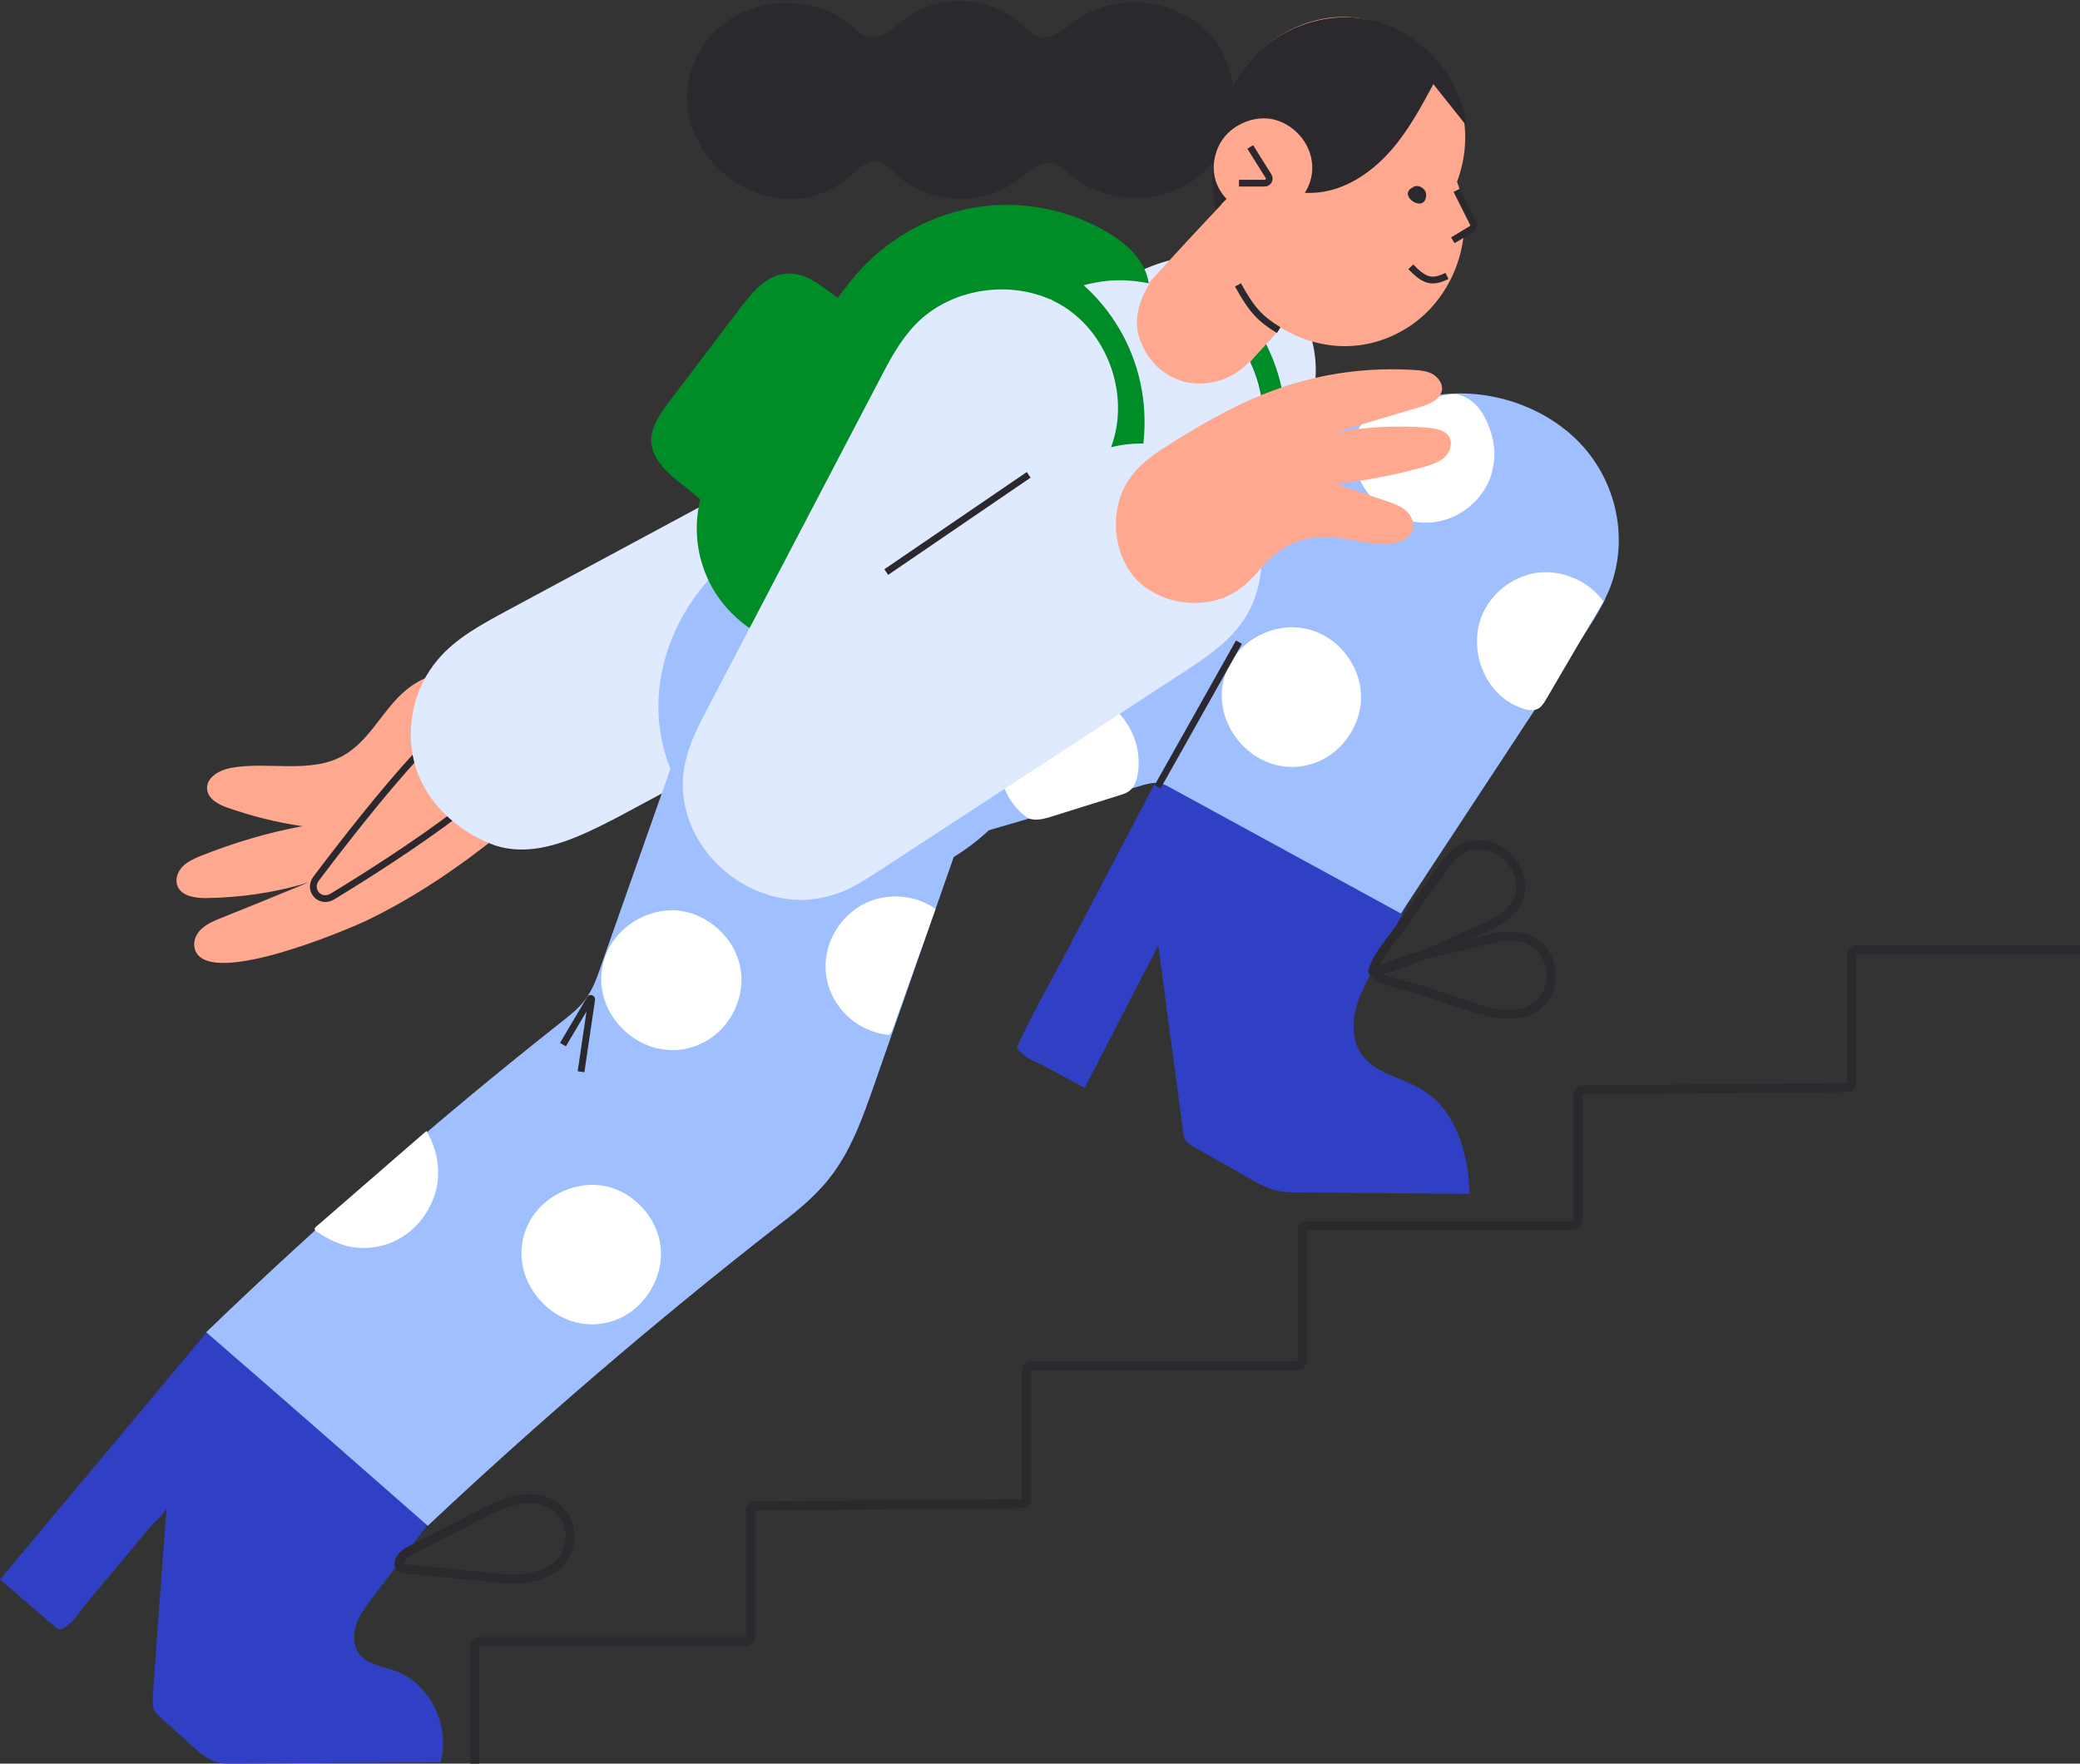 <?xml version="1.0" encoding="UTF-8"?> <svg xmlns="http://www.w3.org/2000/svg" width="460" height="390" viewBox="0 0 460 390" fill="none"><rect x="0" y="0" width="460" height="390" fill="#333333" stroke="none"/> <g clip-path="url(#clip0_928_118)"> <path d="M105 390V364C105 363.448 105.448 363 106 363H165C165.552 363 166 362.552 166 362V333.992C166 333.443 166.443 332.996 166.992 332.992L226.008 332.508C226.557 332.504 227 332.057 227 331.508V303C227 302.448 227.448 302 228 302H287C287.552 302 288 301.552 288 301V272C288 271.448 288.448 271 289 271H348C348.552 271 349 270.552 349 270V241.992C349 241.443 349.443 240.996 349.992 240.992L408.508 240.508C409.057 240.504 409.5 240.057 409.5 239.508V211C409.5 210.448 409.948 210 410.5 210H460" stroke="#2B292D" stroke-width="2"></path> <path d="M311.308 199.705C311.308 199.705 311.405 199.705 311.308 199.705C308.705 204.889 306.005 209.972 303.305 215.056C301.859 217.748 300.413 220.539 299.738 223.529C299.063 226.52 299.159 229.809 300.702 232.501C303.595 237.485 310.248 238.182 314.972 241.273C322.107 245.858 324.807 255.328 325 264C312.658 263.9 300.316 263.801 287.975 263.701C285.564 263.701 283.057 263.701 280.743 262.804C279.49 262.305 278.236 261.707 277.079 261.01C272.644 258.517 268.112 255.926 263.677 253.434C263.195 253.135 262.713 252.836 262.327 252.437C261.845 251.839 261.748 250.942 261.652 250.244C259.82 236.488 257.988 222.831 256.156 209.075C250.757 219.542 245.261 230.108 239.861 240.575C239.861 240.575 231.762 236.189 231.087 235.79C229.544 234.993 227.423 234.295 226.169 233.099C224.53 231.603 224.82 231.902 225.784 229.709C228.869 223.031 232.726 216.551 236.101 209.972C243.139 196.615 250.082 183.258 257.12 170C275.151 179.869 293.278 189.737 311.308 199.705Z" fill="#3040C4"></path> <path d="M333.955 224.309C331.019 224.36 327.965 223.498 325.211 222.561C321.407 221.334 317.7 220.115 313.904 218.788C311.529 217.984 305.063 217.032 303.963 215.031C310.899 211.607 319.72 210.15 327.217 208.179C330.715 207.272 334.415 206.283 337.814 207.676C340.648 208.82 342.748 211.709 343.067 214.847C343.386 217.986 341.845 221.166 339.25 222.953C337.507 223.908 335.815 224.266 333.955 224.309Z" stroke="#2B292D" stroke-width="2" stroke-linejoin="round"></path> <path d="M332.877 202.538C331.092 203.992 328.856 205.006 326.831 205.837C319.532 208.929 311.338 213.35 303.592 214.799C304.699 210.979 308.565 206.892 310.802 203.57C313.478 199.683 316.146 195.895 319.016 192.025C320.236 190.322 321.659 188.536 323.498 187.589C325.848 186.384 328.856 186.64 331.196 187.843C334.844 189.759 337.285 194.383 335.967 198.385C335.329 200.138 334.24 201.45 332.877 202.538Z" stroke="#2B292D" stroke-width="2" stroke-linejoin="round"></path> <path d="M98.001 163.4C97.601 163.6 97.301 163.9 97.001 164.1C96.701 164.3 96.201 164.4 95.901 164.6C95.601 164.8 95.301 165.2 94.901 165.4C94.601 165.6 94.201 165.7 93.801 166C93.501 166.3 93.501 166.8 93.101 167.1C92.801 167.4 92.401 167.6 92.101 167.8C91.801 168.1 91.301 168.1 91.001 168.4C90.701 168.7 90.501 169 90.301 169.3C90.001 169.6 89.801 169.9 89.501 170.2C89.201 170.5 88.901 170.8 88.701 171.1C88.401 171.4 88.101 171.6 87.801 172C87.501 172.3 87.501 172.8 87.301 173.2C87.001 173.5 86.801 173.8 86.501 174.1C86.201 174.4 86.101 174.8 85.801 175.1C85.501 175.4 85.001 175.5 84.701 175.8C84.401 176.1 84.501 176.7 84.201 177C83.901 177.3 83.601 177.6 83.401 177.9C83.101 178.2 82.901 178.5 82.601 178.8C82.301 179.1 81.801 179.2 81.601 179.5C81.401 179.8 81.101 180.1 80.801 180.4C80.501 180.7 80.201 181 80.001 181.3C79.701 181.6 79.201 181.7 79.001 182C78.701 182.3 78.501 182.7 78.301 183C78.001 183.3 77.801 183.6 77.501 183.9C77.201 184.2 77.201 184.7 76.901 185C76.601 185.3 76.001 185.3 75.701 185.6C75.401 185.9 75.301 186.3 75.001 186.6C74.701 186.9 74.701 187.5 74.501 187.8C74.301 188.1 73.501 188.1 73.301 188.4C73.001 188.7 72.901 189.1 72.601 189.4C72.301 189.7 72.001 190 71.801 190.3C71.501 190.6 71.401 191 71.201 191.4C70.901 191.7 70.601 192 70.401 192.3C70.201 192.6 69.901 193 69.701 193.3C69.501 193.7 69.401 194.1 69.201 194.4C69.001 194.8 68.801 195.1 68.601 195.5C68.401 195.9 68.501 196.4 68.401 196.8C68.301 197.3 68.401 197.7 68.501 198C68.601 198.5 68.801 198.8 69.101 199C69.401 199.3 69.801 199.3 70.201 199.3C70.501 199.3 70.901 199.4 71.401 199.3C71.701 199.2 72.201 199.3 72.701 199.2C73.001 199.1 73.401 198.7 73.801 198.6C74.101 198.4 74.701 198.5 75.101 198.3C75.401 198.1 75.601 197.5 76.001 197.3C76.301 197.1 76.801 197 77.101 196.8C77.401 196.6 77.701 196.2 78.001 195.9C78.301 195.6 78.801 195.7 79.201 195.4C79.501 195.2 80.001 195.1 80.301 194.9C80.601 194.7 80.901 194.3 81.201 194C81.501 193.8 81.701 193.2 82.001 193C82.301 192.8 82.901 192.8 83.201 192.6C83.501 192.4 83.901 192.1 84.201 191.9C84.501 191.7 84.901 191.5 85.201 191.2C85.501 191 85.701 190.5 86.101 190.3C86.401 190.1 86.801 189.8 87.101 189.5C87.401 189.3 87.901 189.2 88.301 189C88.601 188.8 89.001 188.5 89.301 188.3C89.601 188.1 90.001 187.9 90.401 187.7C90.801 187.5 91.101 187.4 91.501 187.1C91.801 186.9 92.201 186.6 92.501 186.4C92.801 186.2 93.101 185.8 93.501 185.6C93.801 185.4 94.201 185 94.501 184.8C94.801 184.6 95.201 184.3 95.501 184.1C95.801 183.9 96.201 183.7 96.601 183.5C96.901 183.3 97.401 183.2 97.801 183C98.101 182.8 98.601 182.7 99.001 182.6" fill="#FEA88F"></path> <path d="M119.702 174.2C119.302 175.2 118.702 176.2 118.102 177.2C116.302 179.8 113.802 181.9 111.302 183.9C102.002 191.4 92.002 198.3 81.202 203.5C76.402 205.8 44.802 219.1 43.002 209.5C42.702 207.9 43.502 206.3 44.702 205.3C45.902 204.2 47.402 203.6 48.902 203C55.402 200.4 61.802 197.8 68.302 195.1C60.902 197.4 53.202 198.5 45.502 198.6C43.002 198.6 40.002 198.1 39.202 195.8C38.702 194.4 39.302 192.7 40.402 191.6C41.502 190.5 42.902 189.9 44.302 189.3C51.602 186.4 59.202 184.1 66.902 182.7C61.302 181.9 55.702 180.5 50.302 178.6C48.302 177.9 46.002 176.7 45.802 174.5C45.602 171.9 48.502 170.3 51.102 169.8C59.402 168.3 68.502 171.2 75.902 167.1C81.802 163.8 84.602 156.9 89.802 152.6C96.702 146.8 107.902 146.7 114.702 152.6C120.802 157.8 122.802 167 119.702 174.2Z" fill="#FEA88F"></path> <path d="M92.15 167C84.673 175.133 76.042 186.175 69.936 194.26C68.007 196.815 70.78 199.909 73.516 198.247C81.396 193.458 92.082 186.637 101.5 179.5" stroke="#2B292D" stroke-width="1.5"></path> <path d="M116.999 187.8C114.199 188 111.399 187.7 108.799 186.7C100.699 183.5 93.799 177.1 91.599 168.5C89.599 160.7 91.599 152 96.799 145.9C100.799 141.1 106.499 138.1 111.999 135.1C156.199 111.3 200.399 87.6 244.499 63.8C250.399 60.6 256.399 57.4 263.099 56.8C273.399 55.8 284.099 61.8 288.599 71.1C293.099 80.4 291.099 92.5 283.799 99.9C280.199 103.6 275.599 106 271.099 108.5C226.299 132.5 181.499 156.6 136.799 180.6C130.999 183.6 123.899 187.3 116.999 187.8Z" fill="#E0EAFF"></path> <path d="M251.102 0.5C246.402 0.4 241.802 1.8 238.002 4.5C235.402 6.4 232.602 9 229.602 8.1C228.102 7.6 227.002 6.4 225.802 5.3C218.902 -1 207.302 -1.5 200.002 4.3C197.402 6.3 194.502 9.2 191.402 8C190.302 7.6 189.502 6.7 188.602 5.9C179.202 -2.6 162.402 -0.5 155.502 10.1C142.002 30.6 169.802 55.1 188.402 38.6C189.902 37.2 191.602 35.5 193.702 35.7C195.502 35.8 196.802 37.3 198.102 38.5C205.202 45.2 217.402 45.8 225.102 39.8C227.502 37.9 230.102 35.3 233.102 36.1C234.502 36.5 235.602 37.6 236.702 38.6C244.902 45.8 258.802 45.4 266.602 37.7C274.402 30 275.002 16.2 267.802 7.8C263.602 3.2 257.302 0.6 251.102 0.5Z" fill="#2B292D"></path> <path d="M170.799 117.5C179.999 112.9 190.799 111.4 200.799 113.7C213.499 116.6 224.699 125.8 229.499 137.9C234.699 150.7 232.299 166.1 224.199 177.3C217.199 187 206.199 193.8 194.399 195.5C169.399 199.2 143.899 179.9 145.699 153.6C146.599 141 153.599 129.2 163.799 121.8C165.999 120.1 168.299 118.7 170.799 117.5Z" fill="#9FBFFF"></path> <path d="M146.5 90.9C147 90.2 147.5 89.5 148 88.8C153.3 81.9 158.5 74.9 163.8 68C166.4 64.5 169.6 60.8 173.9 60.5C177.6 60.2 180.9 62.6 183.8 64.8C187 67.2 190.2 69.6 193.4 72C197 74.7 200.9 78.1 201 82.6C201 85.8 199 88.6 197 91.1C192 97.6 187.1 104 182.1 110.5C179.9 113.4 177.6 116.4 174.3 118C166.1 122.2 157.1 111.9 151.2 107.4C147.8 104.8 144.2 101.7 144 97.5C144 95.2 145.1 93 146.5 90.9Z" fill="#008C26"></path> <path d="M165.198 138.5C160.798 135.3 157.298 130.8 155.498 125.4C153.398 119.3 153.698 112.5 156.098 106.6C157.798 102.5 160.498 98.8 163.198 95.2C170.398 85.7 177.498 76.1 184.698 66.6C186.598 64.1 188.498 61.5 190.698 59.2C197.398 52.1 206.498 47.3 216.098 45.8C225.698 44.3 235.798 46.2 244.298 51C247.098 52.6 249.698 54.5 251.598 57C253.498 59.5 254.598 62.8 253.998 65.9C253.498 68.7 251.698 71.2 249.998 73.5C236.498 91.4 223.098 109.3 209.598 127.2C206.298 131.5 202.998 135.9 198.598 139.1C188.398 146.6 174.698 145.5 165.198 138.5Z" fill="#008C26"></path> <path d="M270.2 29.9C270.3 27 270.8 24 272 21C276.1 10.5 287.3 3.1 298.6 3.8C309.9 4.5 320.3 12.9 323.2 23.8C326.1 34.7 321.3 47.3 311.8 53.4C293.2 65.4 269.8 49.8 270.2 29.9Z" fill="#FEA88F"></path> <path d="M269.802 48.8C269.902 45.9 270.402 42.8 271.602 39.8C275.702 29.2 287.002 21.9 298.302 22.5C309.602 23.1 320.102 31.6 323.002 42.6C325.902 53.6 321.102 66.1 311.502 72.3C292.802 84.4 269.402 68.8 269.802 48.8Z" fill="#FEA88F"></path> <path d="M266.3 62L274 72.9C283.5 86.3 283.1 104.2 273 117.2C265.4 127 253.4 132.5 241 131.8L207 130.1" stroke="#008C26" stroke-width="7" stroke-miterlimit="10"></path> <path d="M244.699 73.2C254.099 62.4 263.699 51.9 273.599 41.6C280.499 47.9 287.299 54.1 294.199 60.4C286.199 69.2 278.299 78.2 270.099 86.9C264.399 92.9 263.499 90.2 257.799 85.1C256.699 84 244.799 73.1 244.699 73.2Z" fill="#FEA88F"></path> <path d="M269.099 29.6C267.899 35.3 267.799 41.3 268.799 46.3C269.599 45.8 276.599 38.6 276.799 38.8C281.499 41.8 287.199 43.3 292.699 42.401C298.499 41.401 303.599 37.8 307.499 33.4C311.399 29 314.199 23.8 316.999 18.6C319.399 21.7 321.899 24.7 324.299 27.8C322.999 16.9 314.499 7.3 303.899 4.6C293.299 1.9 281.199 6.4 274.999 15.4C272.099 19.3 270.199 24.3 269.099 29.6Z" fill="#2B292D"></path> <path d="M273.699 27.8C276.099 26.4 278.899 25.8 281.599 26.4C285.899 27.4 289.499 31.2 290.099 35.6C290.399 37.6 290.099 39.7 289.199 41.5C288.599 42.8 287.699 43.9 286.599 44.9C278.499 51.9 265.499 44 268.999 33.6C269.799 31.1 271.499 29.1 273.699 27.8Z" fill="#FEA88F"></path> <path d="M312.501 41.4C312.501 41.4 312.601 41.4 312.601 41.3C313.801 40.7 315.501 41.8 315.401 43.2C315.201 47.4 308.801 43.2 312.501 41.4Z" fill="#2B292D"></path> <path d="M259.501 145.1C265.201 136.5 264.501 124.9 270.401 116.4C271.301 115.1 272.301 114 273.201 112.8C280.401 103.3 281.501 89.5 275.901 78.9C270.301 68.3 258.401 61.5 246.401 62C235.801 62.5 225.601 68.7 220.201 78C219.301 79.6 218.501 81.2 217.601 82.7C212.101 91.5 200.901 95.6 195.801 104.7C195.701 105.3 254.201 141.7 259.501 145.1Z" fill="#E0EAFF"></path> <path d="M252.501 66.1C251.301 69.1 251.001 72.4 252.201 75.4C254.701 81.9 260.801 85.8 267.801 84.6C271.501 84 274.901 81.9 277.201 78.9C277.701 78.2 278.201 77.4 278.401 76.6C278.701 75.3 278.201 74 277.701 72.7C276.801 70.2 275.901 67.7 274.401 65.4C273.001 63.2 270.901 61.2 268.401 60.4C265.601 59.5 262.501 60 259.801 59.1C259.401 59 258.901 58.8 258.401 58.8C257.901 58.9 257.401 59.2 257.001 59.6C255.101 61.3 253.501 63.6 252.501 66.1Z" fill="#FEA88F"></path> <path d="M213.081 53.839L225.565 58.557C240.94 64.338 250.633 79.392 249.546 95.818C248.738 108.194 241.876 119.471 231.211 125.835L202.091 143.468" stroke="#008C26" stroke-width="7" stroke-miterlimit="10"></path> <path d="M354.727 133.028C353.326 135.731 351.71 138.234 350.095 140.736C336.629 161.158 323.272 181.579 309.807 202C292.787 192.69 275.659 183.381 258.639 174.071C257.993 173.671 257.238 173.37 256.484 173.17C255.299 172.97 254.115 173.27 252.93 173.57C242.373 176.674 231.708 179.777 221.152 182.88C215.873 184.382 210.595 185.983 205.317 187.485C202.623 188.286 200.038 189.087 197.345 189.787C194.329 190.588 194.329 190.588 193.252 187.985C185.28 168.966 179.679 148.645 173 129.124C217.489 116.111 261.978 103.097 306.575 90.084C310.453 88.983 314.439 87.781 318.424 87.281C330.274 85.779 342.877 90.384 350.418 99.093C357.958 107.802 360.113 120.215 355.804 130.626C355.373 131.527 355.05 132.227 354.727 133.028Z" fill="#9FBFFF"></path> <path d="M285.602 138.7C287.102 138.7 288.502 138.9 289.902 139.3C296.102 141.1 300.802 147.2 301.002 153.7C301.202 160.2 296.902 166.5 290.802 168.7C277.102 173.6 264.602 157.5 272.802 145.5C275.702 141.2 280.702 138.8 285.602 138.7Z" fill="white"></path> <path d="M330.498 100.3C330.498 102 330.198 103.7 329.698 105.3C327.998 110.3 323.398 114.3 318.198 115.3C308.098 117.3 298.198 108.4 299.498 98.1C299.698 96.1 300.498 94.1 302.098 92.9C303.098 92.1 304.298 91.8 305.498 91.4C309.598 90.2 313.698 89 317.898 87.8C319.298 87.4 320.798 87 322.198 87.2C324.098 87.5 325.698 88.7 326.998 90.2C329.198 93.1 330.398 96.7 330.498 100.3Z" fill="white"></path> <path d="M251.817 168.08C251.817 169.28 251.817 170.38 251.517 171.58C251.317 172.68 250.917 173.78 250.117 174.58C249.317 175.38 248.217 175.68 247.217 175.98C242.217 177.58 237.217 179.08 232.217 180.68C230.517 181.18 228.417 181.68 227.017 180.68C220.117 175.68 219.017 165.08 224.417 158.58C228.817 153.28 236.917 151.48 243.017 154.38C248.117 156.88 251.617 162.38 251.817 168.08Z" fill="white"></path> <path d="M95.325 336.166C95.325 336.166 95.325 336.269 95.325 336.166C90.942 342 86.56 347.834 82.177 353.565C80.882 355.305 79.487 357.045 78.79 359.194C78.093 361.241 78.093 363.697 79.288 365.539C80.981 367.996 84.368 368.405 87.257 369.429C95.026 372.192 99.708 381.608 97.417 389.693C82.177 389.795 66.937 389.898 51.697 390C50.402 390 49.007 390 47.712 389.591C45.82 388.977 44.226 387.646 42.732 386.316C40.341 384.166 37.951 381.915 35.461 379.765C34.962 379.254 34.365 378.742 34.066 378.128C33.668 377.309 33.767 376.286 33.767 375.365C34.763 361.343 35.759 347.322 36.855 333.301C36.755 334.426 33.867 336.883 33.07 337.804C31.576 339.646 29.982 341.488 28.488 343.33C25.4 347.015 22.412 350.597 19.324 354.281C18.029 355.817 16.734 358.068 15.14 359.296C12.949 361.036 12.85 360.32 10.559 358.375C7.072 355.305 3.486 352.235 0 349.267C15.439 330.844 30.879 312.422 46.218 294C62.654 307.919 78.989 322.043 95.325 336.166Z" fill="#3040C4"></path> <path d="M118.83 348.44C118.271 348.608 117.616 348.75 116.96 348.893C114.17 349.319 111.236 349.089 108.424 348.786C102.29 348.156 96.035 347.597 89.901 346.966C86.773 346.687 88.7 343.978 90.377 343.063C95.821 340.32 101.168 337.552 106.637 334.712C111.254 332.378 116.599 330.023 121.296 332.248C123.595 333.349 125.333 335.442 125.857 337.845C126.381 340.248 125.885 343.011 124.349 344.994C122.984 346.71 120.942 347.842 118.83 348.44Z" stroke="#2B292D" stroke-width="2" stroke-linejoin="round"></path> <path d="M218.602 167.5C210.202 191.6 201.802 215.6 193.402 239.7C190.802 247.1 188.202 254.6 183.302 260.7C179.902 265 175.502 268.4 171.202 271.7C144.702 292.4 119.102 314.4 94.602 337.4C78.302 323.1 62.002 308.8 45.602 294.6C70.702 270.4 97.002 247.4 124.402 225.8C126.302 224.3 128.202 222.8 129.602 220.8C131.102 218.7 132.002 216.3 132.802 213.9C140.802 191.3 148.702 168.7 156.702 146.1C177.302 153.4 197.902 160.6 218.602 167.5Z" fill="#9FBFFF"></path> <path d="M96.902 259.3C96.902 260.4 96.802 261.4 96.602 262.5C95.702 266.7 93.202 270.6 89.602 273.1C87.302 274.7 84.602 275.7 81.802 275.9C77.302 276.3 73.702 274.8 70.102 272.4C69.902 272.3 69.702 272.1 69.602 271.9C69.502 271.6 69.802 271.3 70.102 271.1C78.202 264.1 86.202 257.1 94.302 250.1C96.002 252.9 96.902 256.1 96.902 259.3Z" fill="white"></path> <path d="M130.798 262C131.798 262 132.898 262.1 133.898 262.3C140.198 263.6 145.398 269.3 146.098 275.7C146.798 282.1 142.998 288.8 137.098 291.5C123.898 297.5 110.098 282.5 117.298 269.8C119.998 265.1 125.398 262.1 130.798 262Z" fill="white"></path> <path d="M148.601 201.3C149.201 201.3 149.801 201.3 150.301 201.4C156.701 202.2 162.401 207.4 163.701 213.8C165.001 220.2 161.701 227.2 156.001 230.3C143.201 237.4 128.201 223.5 134.401 210.2C136.901 204.9 142.701 201.3 148.601 201.3Z" fill="white"></path> <path d="M206.899 201C203.699 210 200.499 218.9 197.299 227.9C197.199 228.2 196.999 228.6 196.699 228.8C196.499 228.9 196.199 228.9 195.999 228.8C187.499 227.6 181.299 219.7 182.799 211.1C183.699 206 187.299 201.4 192.099 199.4C196.899 197.4 202.699 198 206.899 201Z" fill="white"></path> <path d="M354.601 133C350.401 140.2 346.101 147.5 341.901 154.7C341.501 155.4 341.101 156 340.501 156.5C339.401 157.3 337.901 157.1 336.601 156.6C328.201 153.8 324.401 143.3 328.001 135.5C330.301 130.6 335.201 127.1 340.501 126.6C345.801 126.1 351.501 128.6 354.601 133C354.601 132.9 354.601 132.9 354.601 133Z" fill="white"></path> <path d="M325.779 49.365L322.132 42.093L321.303 53.133L325.4 50.671C325.848 50.401 326.014 49.833 325.779 49.365Z" fill="#FEA88F"></path> <path d="M322.132 42.093L325.779 49.365C326.014 49.833 325.848 50.401 325.4 50.671L321.303 53.133" stroke="#2B292D" stroke-width="1.5"></path> <path d="M312 59C314.967 62.093 316.707 62.688 320 61" stroke="#2B292D" stroke-width="1.5"></path> <path d="M273.781 63C276.82 68.547 278.781 70.574 282.781 73" stroke="#2B292D" stroke-width="1.5"></path> <path d="M276.5 32.5L280.544 38.97C280.96 39.636 280.481 40.5 279.696 40.5H274" stroke="#2B292D" stroke-width="1.5"></path> <path d="M177.026 199C162.052 198.901 148.575 184.772 151.37 169.456C152.269 164.615 154.565 160.267 156.861 155.919C169.439 131.909 181.917 107.997 194.496 83.987C196.692 79.738 198.988 75.39 202.382 71.833C210.568 63.237 225.143 61.458 235.225 67.782C245.308 74.106 249.9 87.84 245.707 98.907C256.09 96.239 267.969 100.191 274.258 108.689C280.547 117.285 280.647 129.933 274.158 138.331C270.864 142.679 266.172 145.742 261.48 148.805C239.119 163.429 216.757 177.954 194.396 192.577C191.201 194.652 187.907 196.826 184.213 197.913C181.818 198.605 179.422 199 177.026 199Z" fill="#E0EAFF"></path> <path d="M274.999 129.6C277.399 127.6 279.199 125 281.599 122.9C284.699 120.2 288.799 118.7 292.899 118.7C297.699 118.7 302.399 120.6 307.199 120.3C309.399 120.1 311.999 119.1 312.499 116.9C312.799 115.4 311.999 113.8 310.799 112.8C309.599 111.8 308.099 111.3 306.599 110.8C302.899 109.5 299.199 108.3 295.399 107C302.099 106.3 308.699 105 315.099 103.2C316.699 102.7 318.299 102.2 319.499 101.1C320.699 100 321.299 98.1 320.499 96.6C319.599 95.1 317.699 94.8 315.999 94.6C308.999 94 301.799 94.4 294.899 95.7C301.299 93.8 307.699 91.9 314.099 90C316.199 89.4 318.599 88.3 318.899 86.2C319.099 84.8 317.999 83.4 316.799 82.7C315.499 82 314.099 81.9 312.599 81.8C302.699 81.2 292.699 82.5 283.399 85.7C274.799 88.6 266.899 93.1 259.199 97.9C255.999 99.9 252.799 102 250.499 104.9C245.599 111 245.599 120.5 250.199 126.8C255.299 133.8 267.099 135.5 273.999 130.3C274.399 130.1 274.699 129.9 274.999 129.6Z" fill="#FEA88F"></path> <path d="M196 126.5L227.5 105" stroke="#2B292D" stroke-width="1.5"></path> <path d="M124.5 231L130.482 220.877C130.593 220.688 130.884 220.791 130.852 221.008L128.5 237" stroke="#2B292D" stroke-width="1.5"></path> <path d="M274 142L256 174" stroke="#2B292D" stroke-width="1.5"></path> </g> <defs> <clipPath id="clip0_928_118"> <rect width="460" height="390" fill="white"></rect> </clipPath> </defs> </svg> 